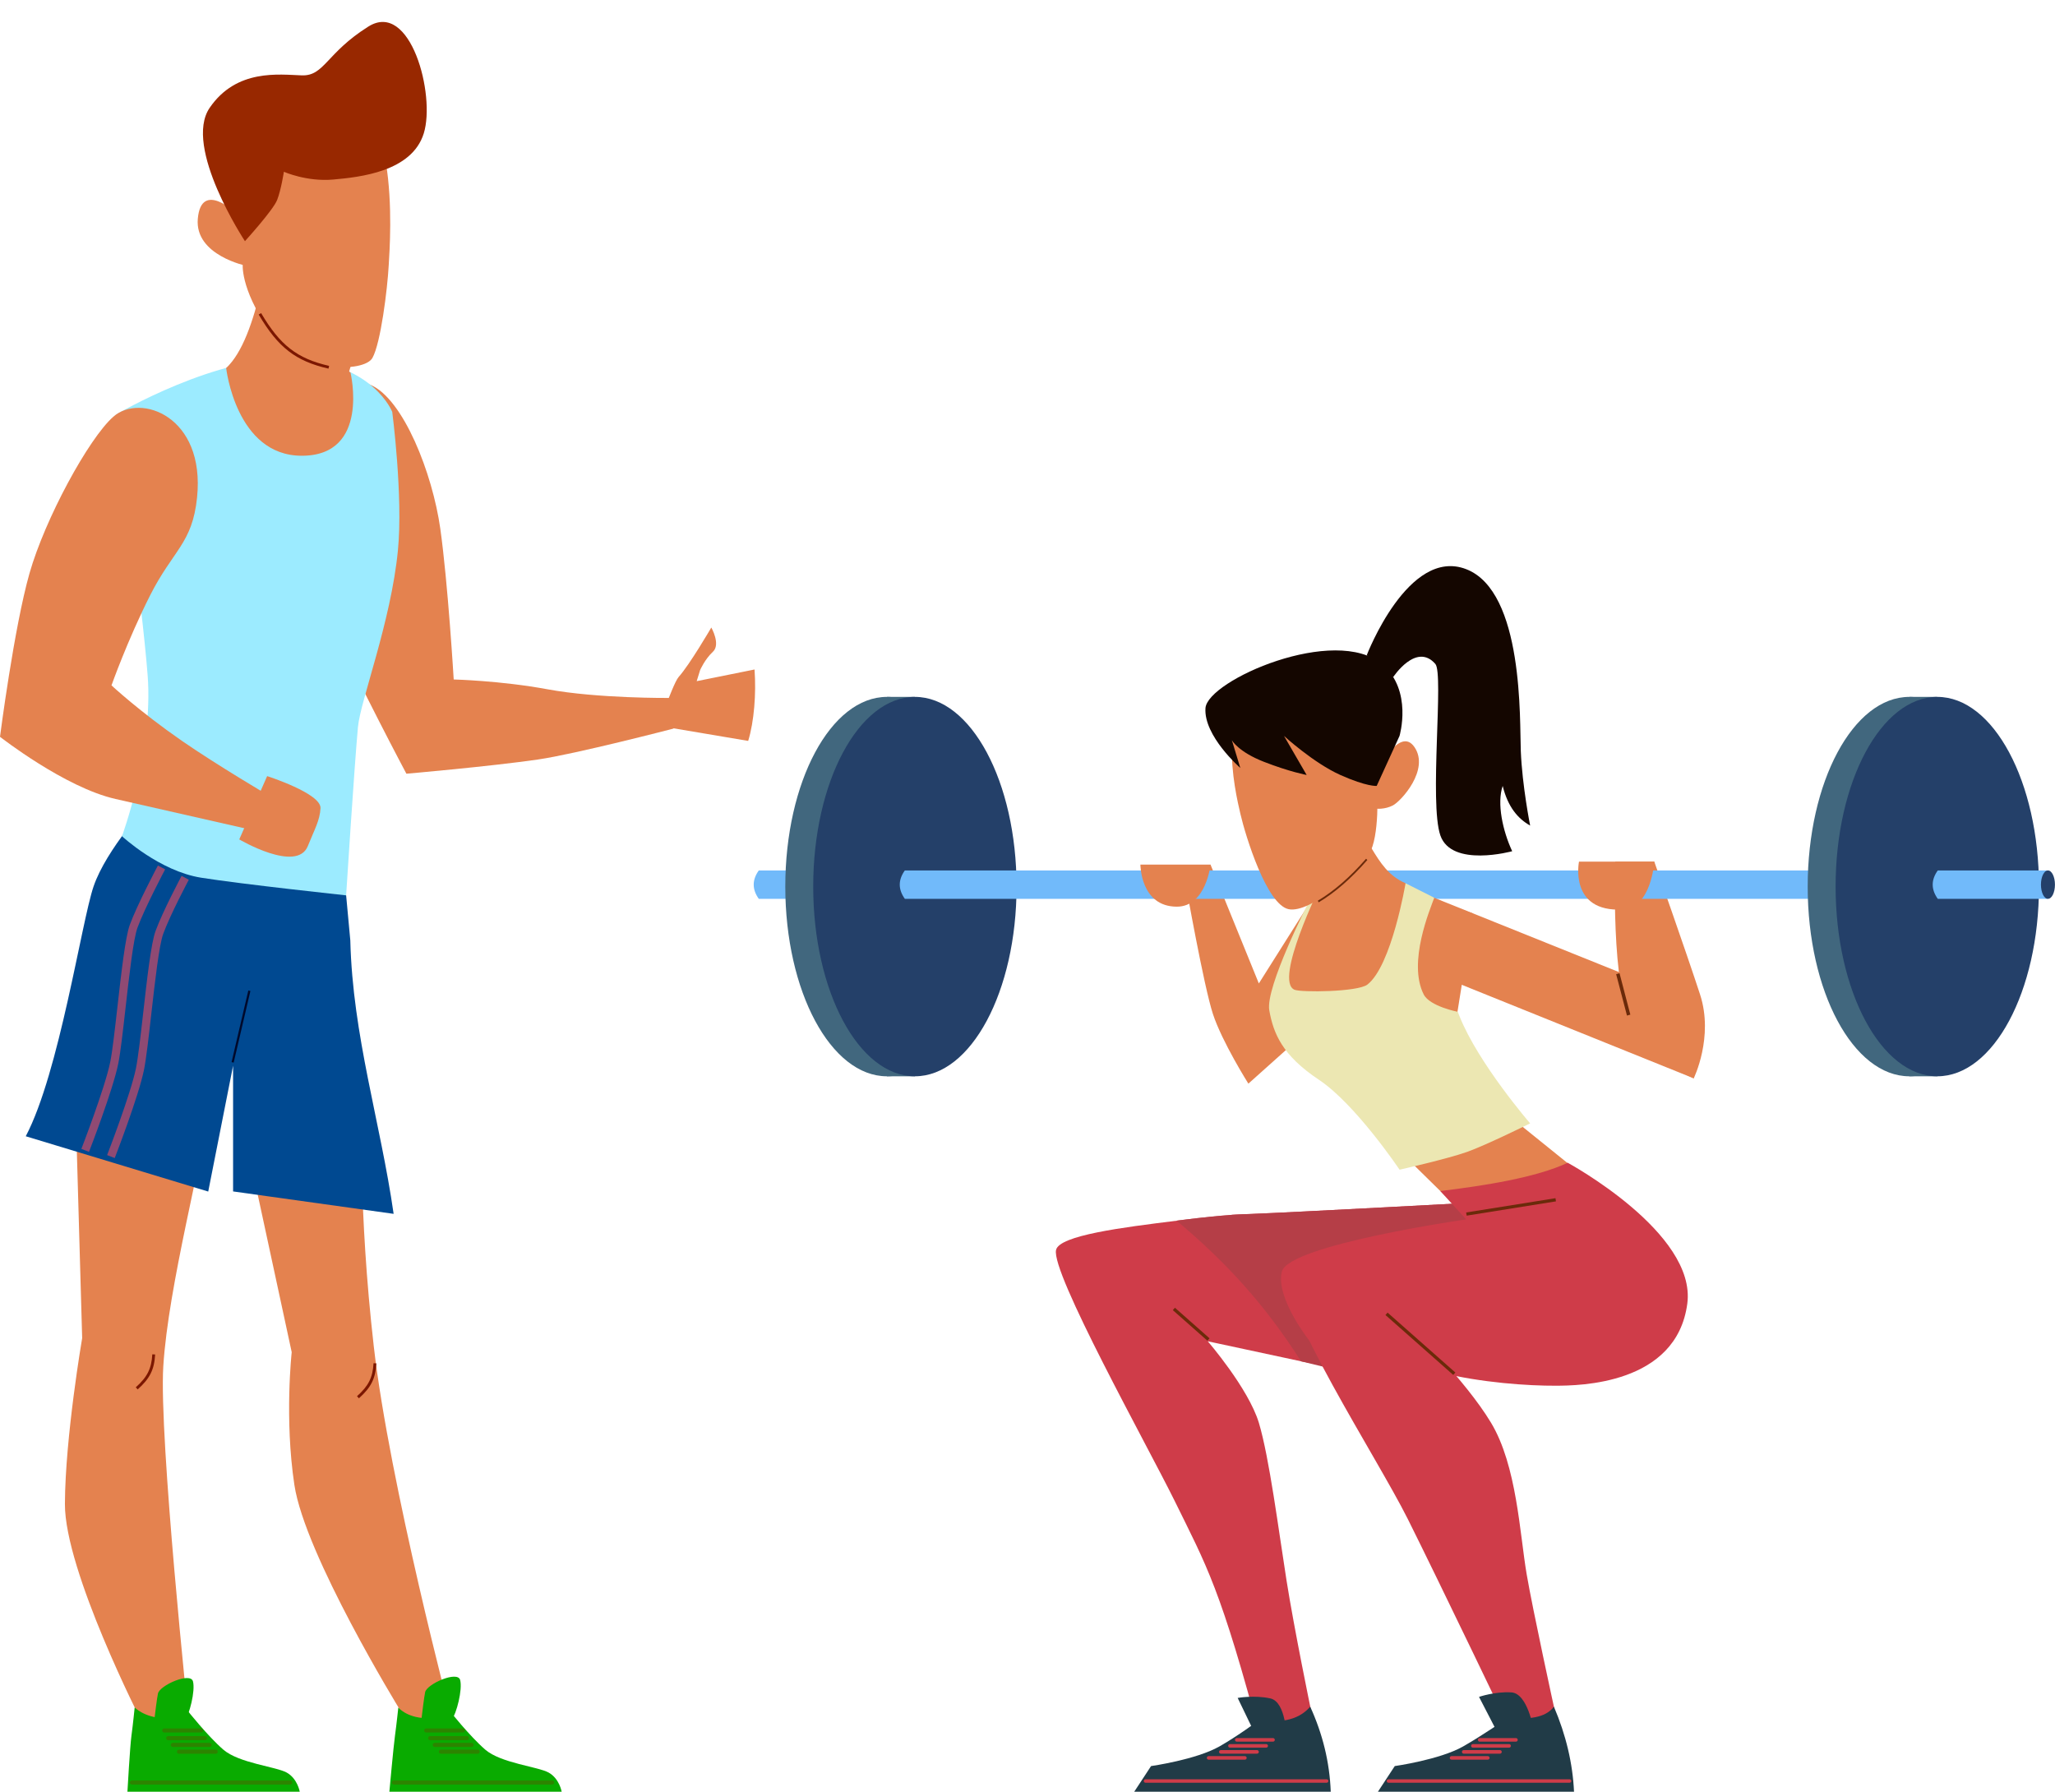 <?xml version="1.0" encoding="UTF-8"?>
<!DOCTYPE svg PUBLIC '-//W3C//DTD SVG 1.0//EN'
          'http://www.w3.org/TR/2001/REC-SVG-20010904/DTD/svg10.dtd'>
<svg height="742.4" preserveAspectRatio="xMidYMid meet" version="1.0" viewBox="0.0 -9.1 851.5 742.4" width="851.5" xmlns="http://www.w3.org/2000/svg" xmlns:xlink="http://www.w3.org/1999/xlink" zoomAndPan="magnify"
><defs
  ><clipPath id="a"
    ><path d="M 570 698 L 653 698 L 653 733.301 L 570 733.301 Z M 570 698"
    /></clipPath
    ><clipPath id="b"
    ><path d="M 469 698 L 552 698 L 552 733.301 L 469 733.301 Z M 469 698"
    /></clipPath
    ><clipPath id="c"
    ><path d="M 845 351 L 851.48 351 L 851.48 364 L 845 364 Z M 845 351"
    /></clipPath
    ><clipPath id="d"
    ><path d="M 52 698 L 125 698 L 125 733.301 L 52 733.301 Z M 52 698"
    /></clipPath
    ><clipPath id="e"
    ><path d="M 161 698 L 233 698 L 233 733.301 L 161 733.301 Z M 161 698"
    /></clipPath
  ></defs
  ><g
  ><g
    ><path d="M 603.18 414.699 L 610.422 369.387 L 589.773 362.332 C 589.773 362.332 580.16 382.516 582.402 396.984 C 584.648 411.453 603.18 414.699 603.18 414.699" fill="#e4824f"
    /></g
    ><g
    ><path d="M 314.406 351.566 L 359.852 351.566 L 359.852 363.328 L 314.406 363.328 C 311.605 359.406 311.605 355.484 314.406 351.566" fill="#71bafa"
    /></g
    ><g
    ><path d="M 325.391 358.258 C 325.391 401.668 344.254 436.859 367.52 436.859 C 390.789 436.859 409.652 401.668 409.652 358.258 C 409.652 314.844 390.789 279.652 367.52 279.652 C 344.254 279.652 325.391 314.844 325.391 358.258" fill="#41677e"
    /></g
    ><g
    ><path d="M 379.09 436.859 L 367.52 436.859 L 367.52 279.652 L 379.09 279.652 L 379.09 436.859" fill="#41677e"
    /></g
    ><g
    ><path d="M 336.961 358.258 C 336.961 401.668 355.82 436.859 379.09 436.859 C 402.355 436.859 421.219 401.668 421.219 358.258 C 421.219 314.844 402.355 279.652 379.09 279.652 C 355.82 279.652 336.961 314.844 336.961 358.258" fill="#244069"
    /></g
    ><g
    ><path d="M 544.961 415.125 L 517.273 439.902 C 517.273 439.902 506.398 422.676 502.578 411.031 C 498.762 399.391 491.246 356.871 491.246 356.871 L 501.586 349.148 L 521.609 398.387 L 540.938 367.754 L 544.961 415.125" fill="#e4824f"
    /></g
    ><g
    ><path d="M 486.617 612.574 C 499.992 639.84 505.676 648.535 522.926 713.527 L 543.082 698.863 C 543.082 698.863 536.301 666.109 533.07 645.691 C 529.84 625.277 525.934 594.719 521.605 580.379 C 517.211 566.035 500.441 546.656 500.441 546.656 L 539.09 554.949 L 575.91 562 L 616.148 488.898 C 616.148 488.898 536.398 493.211 517.789 493.922 C 516.371 493.984 514.754 494.051 512.883 494.113 C 511.523 494.18 510.105 494.242 508.617 494.438 C 507.777 494.504 506.875 494.566 505.969 494.633 C 503.191 494.891 500.219 495.215 497.117 495.535 C 496.41 495.602 495.695 495.664 494.988 495.793 C 492.598 496.055 490.141 496.312 487.688 496.637 L 487.559 496.699 C 465.012 499.477 438.941 502.789 437.586 508.797 C 435.391 518.102 475.184 589.445 486.617 612.574" fill="#cf3c49"
    /></g
    ><g
    ><path d="M 487.559 496.699 C 508.297 514.141 524.098 531.434 539.09 554.949 L 574.98 563.691 L 616.148 488.898 C 616.148 488.898 536.398 493.211 517.789 493.922 C 516.176 493.984 514.562 493.984 512.883 494.113 C 511.523 494.18 510.105 494.242 508.617 494.438 C 507.777 494.504 506.875 494.566 505.969 494.633 C 503.387 494.824 500.477 495.148 497.117 495.535 C 496.41 495.602 495.695 495.664 494.988 495.793 C 494.277 495.859 493.566 495.922 492.789 496.055 L 487.559 496.699" fill="#b53e47"
    /></g
    ><g
    ><path d="M 652.758 475.426 L 626.582 454.305 L 582.402 470.246 L 598.906 486.465 C 621.262 484.438 639.672 482.582 652.758 475.426" fill="#e4824f"
    /></g
    ><g
    ><path d="M 701.805 437.699 C 701.805 437.699 686.09 431.641 676.656 416.219 C 667.227 400.797 669.324 347.926 669.324 347.926 L 685.465 347.926 C 685.465 347.926 698.66 385.27 704.426 402.945 C 710.188 420.625 701.805 437.699 701.805 437.699" fill="#e4824f"
    /></g
    ><g
    ><path d="M 374.922 363.324 L 796.273 363.324 L 796.273 351.566 L 374.922 351.562 C 372.121 355.484 372.121 359.406 374.922 363.324" fill="#71bafa"
    /></g
    ><g
    ><path d="M 649.586 472.684 C 649.586 472.684 703.027 501.633 699.145 531.039 C 694.691 564.766 654.043 565.023 644.727 565.066 C 633.273 565.125 613.758 563.836 596.613 559.551 C 579.465 555.262 543.297 547.391 543.297 547.391 C 543.297 547.391 528.293 528.867 531.152 517.766 C 534.012 506.664 607.508 496.152 607.508 496.152 L 596.809 484.402 C 614.926 482.211 636.539 478.832 649.586 472.684" fill="#cf3c49"
    /></g
    ><g
    ><path d="M 584.738 540.961 C 581.879 538.816 536.867 501.719 533.297 517.051 C 529.723 532.387 570.449 594.543 583.309 620.266 C 596.168 645.984 627.715 711.805 627.715 711.805 L 644.039 698.855 C 644.039 698.855 635.121 658.066 632.586 643.207 C 629.688 626.227 628.52 598.168 617.801 580.379 C 607.086 562.586 584.738 540.961 584.738 540.961" fill="#cf3c49"
    /></g
    ><g clip-path="url(#a)"
    ><path d="M 643.875 698.066 C 648.883 709.812 651.66 721.555 652.207 733.301 L 570.945 733.301 L 577.93 722.664 C 577.93 722.664 596.562 720.039 606.27 714.52 C 614.07 710.09 624.816 702.695 624.816 702.695 C 632.926 703.332 640.203 702.938 643.875 698.066" fill="#213b47"
    /></g
    ><g clip-path="url(#b)"
    ><path d="M 542.895 698.066 C 547.977 709.188 550.941 720.895 551.402 733.301 L 469.969 733.301 L 476.949 722.664 C 476.949 722.664 495.582 720.039 505.289 714.52 C 513.09 710.09 521.441 703.828 521.441 703.828 C 529.578 704.523 537.391 704.355 542.895 698.066" fill="#213b47"
    /></g
    ><g
    ><path d="M 701.805 437.699 L 594.727 394.527 L 592.34 362.113 L 680.324 397.492 C 680.324 397.492 690.805 405.223 696.043 415.125 C 701.281 425.031 701.805 437.699 701.805 437.699" fill="#e4824f"
    /></g
    ><g
    ><path d="M 634.023 456.367 C 634.023 456.367 615.754 465.395 607.895 468.188 C 599.594 471.133 579.922 475.562 579.922 475.562 C 579.922 475.562 561.672 448.367 546.461 438.27 C 531.281 428.168 527.645 419.102 525.934 409.535 C 524.223 399.969 542.309 364.617 542.309 364.617 L 582.418 356.887 L 593.445 362.438 L 594.281 362.895 C 592.645 367.523 583.18 389.57 589.914 402.926 C 592.426 407.898 604.07 410.148 604.07 410.148 C 604.254 410.758 604.508 411.371 604.762 411.984 C 612.551 431.535 634.023 456.367 634.023 456.367" fill="#ece7b2"
    /></g
    ><g
    ><path d="M 749.027 358.258 C 749.027 401.668 767.891 436.859 791.156 436.859 C 814.426 436.859 833.285 401.668 833.285 358.258 C 833.285 314.844 814.426 279.652 791.156 279.652 C 767.891 279.652 749.027 314.844 749.027 358.258" fill="#41677e"
    /></g
    ><g
    ><path d="M 802.727 436.859 L 791.156 436.859 L 791.156 279.652 L 802.727 279.652 L 802.727 436.859" fill="#41677e"
    /></g
    ><g
    ><path d="M 685.465 347.926 C 685.465 347.926 684.32 367.129 672.359 367.754 C 650.031 368.922 654.262 347.926 654.262 347.926 L 685.465 347.926" fill="#e4824f"
    /></g
    ><g
    ><path d="M 501.586 349.148 C 501.586 349.148 499.793 366.574 487.637 366.574 C 472.531 366.574 472.531 349.148 472.531 349.148 L 501.586 349.148" fill="#e4824f"
    /></g
    ><g
    ><path d="M 582.402 356.871 C 582.402 356.871 576.648 391.109 566.57 398.867 C 562.594 401.93 539.031 402.168 536.344 400.98 C 527.754 397.188 547.145 357.863 547.145 357.863 L 568.27 342.328 C 571.973 348.469 575.465 353.891 582.402 356.871" fill="#e4824f"
    /></g
    ><g
    ><path d="M 570.441 316.539 C 570.812 317.789 571.676 337.84 567.285 344.703 C 562.898 351.566 543.062 369.473 533.965 367.621 C 524.863 365.77 516.102 337.34 513.98 328.188 C 511.859 319.035 502.176 278.82 527.957 275.074 C 553.738 271.332 570.441 284.512 570.441 284.512 L 570.441 316.539" fill="#e4824f"
    /></g
    ><g
    ><path d="M 569.934 311.613 C 569.934 311.613 579.789 291.16 586.117 300.492 C 592.441 309.82 580.59 322.809 577.184 324.602 C 573.777 326.398 570.215 325.969 570.215 325.969 L 569.934 311.613" fill="#e4824f"
    /></g
    ><g
    ><path d="M 572.789 266.211 C 553.289 249.551 500.285 272.805 499.492 284.32 C 498.699 295.836 513.926 309.094 513.926 309.094 L 510.441 297.625 C 510.441 297.625 513.047 302.398 523.727 306.559 C 534.41 310.719 541.414 312.008 541.414 312.008 L 532.035 295.828 C 532.035 295.828 544.305 307.059 555.383 312.008 C 566.461 316.957 570.441 316.539 570.441 316.539 L 579.902 295.828 C 579.902 295.828 585.453 277.023 572.789 266.211" fill="#140600"
    /></g
    ><g
    ><path d="M 566.305 262.414 C 566.305 262.414 583.516 217.48 607.504 226.727 C 631.492 235.977 629.645 289.613 630.148 302.031 C 630.734 316.551 634.023 332.969 634.023 332.969 C 628.957 330.105 624.824 325.328 622.645 316.551 C 620.168 323.77 622.676 335.199 626.582 343.598 C 626.582 343.598 601.5 350.508 596.824 337.059 C 592.152 323.609 598.316 270.105 594.746 266.004 C 586.824 256.902 577.281 271.449 577.281 271.449 L 566.305 262.414" fill="#140600"
    /></g
    ><g
    ><path d="M 760.594 358.258 C 760.594 401.668 779.457 436.859 802.727 436.859 C 825.992 436.859 844.855 401.668 844.855 358.258 C 844.855 314.844 825.992 279.652 802.727 279.652 C 779.457 279.652 760.594 314.844 760.594 358.258" fill="#244069"
    /></g
    ><g
    ><path d="M 607.719 494.598 L 644.727 488.68 L 644.52 487.367 L 607.508 493.285 L 607.719 494.598" fill="#6b2a0a"
    /></g
    ><g
    ><path d="M 674.145 411.703 L 675.539 411.301 L 671.055 394.148 L 669.66 394.551 L 674.145 411.703" fill="#6b2a0a"
    /></g
    ><g
    ><path d="M 546.406 364.77 C 553.195 360.707 559.789 354.973 566.57 347.23 L 566.039 346.719 C 559.309 354.398 552.773 360.086 546.051 364.105 L 546.406 364.77" fill="#6b2a0a"
    /></g
    ><g
    ><path d="M 602.156 560.598 L 603.035 559.602 L 574.957 534.781 L 574.074 535.773 L 602.156 560.598" fill="#6b2a0a"
    /></g
    ><g
    ><path d="M 500.297 546.418 L 501.176 545.426 L 486.844 532.758 L 485.965 533.75 L 500.297 546.418" fill="#6b2a0a"
    /></g
    ><g
    ><path d="M 802.922 351.566 L 848.371 351.566 L 848.371 363.328 L 802.922 363.328 C 800.125 359.406 800.125 355.484 802.922 351.566" fill="#71bafa"
    /></g
    ><g clip-path="url(#c)"
    ><path d="M 845.676 357.445 C 845.676 360.695 846.977 363.328 848.578 363.328 C 850.18 363.328 851.48 360.695 851.48 357.445 C 851.48 354.199 850.18 351.562 848.578 351.562 C 846.977 351.562 845.676 354.199 845.676 357.445" fill="#244069"
    /></g
    ><g
    ><path d="M 635.379 707.324 C 635.379 707.324 633.023 692.547 626.227 692.133 C 619.43 691.719 612.84 693.996 612.84 693.996 L 622.047 711.805 L 635.379 707.324" fill="#213b47"
    /></g
    ><g
    ><path d="M 533.074 711.039 C 533.074 711.039 533.004 696.074 526.352 694.629 C 519.695 693.18 512.836 694.426 512.836 694.426 L 521.789 712.984 L 533.074 711.039" fill="#213b47"
    /></g
    ><g
    ><path d="M 613.117 712.543 L 628.145 712.543 C 628.551 712.543 628.887 712.211 628.887 711.805 C 628.887 711.395 628.551 711.062 628.145 711.062 L 613.117 711.062 C 612.711 711.062 612.379 711.395 612.379 711.805 C 612.379 712.211 612.711 712.543 613.117 712.543" fill="#cf3c49"
    /></g
    ><g
    ><path d="M 610.289 715.035 L 625.312 715.035 C 625.723 715.035 626.055 714.703 626.055 714.293 C 626.055 713.887 625.723 713.555 625.312 713.555 L 610.289 713.555 C 609.879 713.555 609.547 713.887 609.547 714.293 C 609.547 714.703 609.879 715.035 610.289 715.035" fill="#cf3c49"
    /></g
    ><g
    ><path d="M 606.492 717.527 L 621.52 717.527 C 621.93 717.527 622.262 717.191 622.262 716.785 C 622.262 716.379 621.93 716.043 621.52 716.043 L 606.492 716.043 C 606.086 716.043 605.754 716.379 605.754 716.785 C 605.754 717.191 606.086 717.527 606.492 717.527" fill="#cf3c49"
    /></g
    ><g
    ><path d="M 601.457 720.016 L 616.48 720.016 C 616.891 720.016 617.223 719.684 617.223 719.277 C 617.223 718.867 616.891 718.535 616.48 718.535 L 601.457 718.535 C 601.047 718.535 600.715 718.867 600.715 719.277 C 600.715 719.684 601.047 720.016 601.457 720.016" fill="#cf3c49"
    /></g
    ><g
    ><path d="M 575.305 729.574 L 650.375 729.574 C 650.77 729.574 651.09 729.25 651.09 728.855 C 651.09 728.461 650.77 728.141 650.375 728.141 L 575.305 728.141 C 574.91 728.141 574.586 728.461 574.586 728.855 C 574.586 729.25 574.91 729.574 575.305 729.574" fill="#cf3c49"
    /></g
    ><g
    ><path d="M 512.461 712.543 L 527.488 712.543 C 527.895 712.543 528.227 712.211 528.227 711.805 C 528.227 711.395 527.895 711.062 527.488 711.062 L 512.461 711.062 C 512.055 711.062 511.723 711.395 511.723 711.805 C 511.723 712.211 512.055 712.543 512.461 712.543" fill="#cf3c49"
    /></g
    ><g
    ><path d="M 509.629 715.035 L 524.656 715.035 C 525.062 715.035 525.398 714.703 525.398 714.293 C 525.398 713.887 525.062 713.555 524.656 713.555 L 509.629 713.555 C 509.223 713.555 508.891 713.887 508.891 714.293 C 508.891 714.703 509.223 715.035 509.629 715.035" fill="#cf3c49"
    /></g
    ><g
    ><path d="M 505.836 717.527 L 520.863 717.527 C 521.27 717.527 521.605 717.191 521.605 716.785 C 521.605 716.379 521.27 716.043 520.863 716.043 L 505.836 716.043 C 505.43 716.043 505.098 716.379 505.098 716.785 C 505.098 717.191 505.43 717.527 505.836 717.527" fill="#cf3c49"
    /></g
    ><g
    ><path d="M 500.801 720.016 L 515.824 720.016 C 516.23 720.016 516.566 719.684 516.566 719.277 C 516.566 718.867 516.23 718.535 515.824 718.535 L 500.801 718.535 C 500.391 718.535 500.059 718.867 500.059 719.277 C 500.059 719.684 500.391 720.016 500.801 720.016" fill="#cf3c49"
    /></g
    ><g
    ><path d="M 474.648 729.574 L 549.715 729.574 C 550.109 729.574 550.434 729.25 550.434 728.855 C 550.434 728.461 550.109 728.141 549.715 728.141 L 474.648 728.141 C 474.254 728.141 473.93 728.461 473.93 728.855 C 473.93 729.25 474.254 729.574 474.648 729.574" fill="#cf3c49"
    /></g
    ><g
    ><path d="M 187.996 272.441 C 187.996 272.441 185.633 232.688 182.438 209.938 C 179.238 187.184 167.152 156.113 153.465 150.34 C 139.777 144.566 118.113 160.816 116.844 176.105 C 115.57 191.391 128.145 228.309 138.254 251.055 C 148.363 273.801 168.391 311.484 168.391 311.484 C 168.391 311.484 203.09 308.473 222.977 305.586 C 238.48 303.332 279.07 292.789 279.07 292.789 L 277.305 280.09 C 277.305 280.09 247.699 280.355 226.809 276.492 C 207.465 272.918 187.996 272.441 187.996 272.441" fill="#e4824f"
    /></g
    ><g
    ><path d="M 67.664 556.973 C 69.789 523.426 83.68 472.535 88.504 440.484 L 30.91 435.414 L 34.047 545.336 C 34.047 545.336 27.016 586.176 26.898 614.039 C 26.781 641.785 58.727 704.289 58.727 704.289 L 78.258 704.289 C 78.258 704.289 65.801 586.43 67.664 556.973" fill="#e4824f"
    /></g
    ><g
    ><path d="M 149.938 450.965 C 149.938 450.965 148.375 491.898 154.883 548.809 C 161.391 605.719 187.219 703.512 187.219 703.512 C 178.82 705.633 170.746 706.699 165.418 698.855 C 165.418 698.855 126.363 635.23 121.98 606.176 C 117.828 578.672 120.871 551.172 120.871 551.172 L 99.621 452.656 L 149.938 450.965" fill="#e4824f"
    /></g
    ><g
    ><path d="M 10.672 461.703 L 86.281 484.613 L 96.582 432.461 L 96.582 484.562 L 163.102 493.852 C 157.633 455.754 146.109 419.961 145.152 380.535 L 143.422 361.883 L 61.766 323.609 C 61.766 323.609 44.047 342.684 38.766 358.203 C 33.746 372.957 24.562 435.414 10.672 461.703" fill="#004991"
    /></g
    ><g
    ><path d="M 50.543 337.379 C 50.543 337.379 66.086 351.832 83.332 354.57 C 100.574 357.312 143.422 361.883 143.422 361.883 C 143.422 361.883 146.816 308.43 148.32 292.133 C 149.328 281.191 161.953 248.746 164.875 219.012 C 167.082 196.578 162.531 161.586 162.531 161.586 C 162.531 161.586 154.84 141.613 122.641 139.629 C 90.441 137.641 48.145 162.633 48.145 162.633 C 48.145 162.633 58.785 239.582 61.184 270.82 C 63.578 302.059 50.543 337.379 50.543 337.379" fill="#9cebff"
    /></g
    ><g
    ><path d="M 46.199 274.883 C 46.199 274.883 52.766 256.305 62.117 237.75 C 71.711 218.715 79.699 216.188 81.656 197.02 C 85.109 163.27 58.09 153.684 46.93 163.586 C 36.684 172.672 18.656 205.883 12.234 228.414 C 5.816 250.945 0 296.195 0 296.195 C 0 296.195 26.879 317.223 47.883 321.957 C 67.852 326.461 102.223 334.301 102.223 334.301 L 112.059 320.953 C 112.059 320.953 90.086 308.043 75.41 297.891 C 57.762 285.684 46.199 274.883 46.199 274.883" fill="#e4824f"
    /></g
    ><g
    ><path d="M 98.199 79.523 C 98.199 79.523 83.395 65.18 81.961 81.555 C 80.633 96.738 102.223 101.086 102.223 101.086 L 98.199 79.523" fill="#e4824f"
    /></g
    ><g
    ><path d="M 100.602 99.934 C 100.602 99.934 99.188 109.949 111.605 127.902 C 124.023 145.855 150.871 145.324 154.312 139.223 C 157.75 133.121 160.531 110.789 161.074 100.711 C 161.617 90.633 167.121 22.191 131.426 23.992 C 95.727 25.789 92.156 38.824 92.156 38.824 L 100.602 99.934" fill="#e4824f"
    /></g
    ><g
    ><path d="M 101.492 90.824 C 101.492 90.824 113.188 77.984 114.844 73.738 C 116.496 69.492 117.629 62.07 117.629 62.07 C 117.629 62.07 127.047 66.281 138.082 65.289 C 149.113 64.297 170.652 62.066 175.594 46.16 C 180.531 30.254 170.113 -9.117 152.598 1.922 C 135.078 12.961 134.434 22.434 125.047 22.129 C 115.66 21.824 98.035 19.297 86.887 35.555 C 75.738 51.812 101.492 90.824 101.492 90.824" fill="#982800"
    /></g
    ><g
    ><path d="M 93.715 143.402 C 93.715 143.402 97.758 179.738 125.047 179.738 C 153.551 179.738 145.219 145.227 145.219 145.227 C 145.219 145.227 135.742 139.07 122.641 139.629 C 115.496 139.93 93.715 143.402 93.715 143.402" fill="#e4824f"
    /></g
    ><g
    ><path d="M 57.043 566.602 L 56.262 565.73 C 61.047 561.445 62.777 557.992 63.105 552.059 L 64.281 552.125 C 63.926 558.422 62.102 562.074 57.043 566.602" fill="#7c1700"
    /></g
    ><g
    ><path d="M 148.711 570.289 L 147.93 569.414 C 152.715 565.133 154.445 561.684 154.777 555.746 L 155.949 555.812 C 155.594 562.109 153.77 565.762 148.711 570.289" fill="#7c1700"
    /></g
    ><g
    ><path d="M 110.695 312.48 L 99.137 338.703 C 99.137 338.703 123.027 352.793 127.566 341.43 C 130.32 334.539 132.531 330.93 132.801 325.77 C 133.117 319.664 110.695 312.48 110.695 312.48" fill="#e4824f"
    /></g
    ><g
    ><path d="M 96.824 431.188 L 95.953 430.98 L 102.891 401.312 L 103.758 401.52 L 96.824 431.188" fill="#00092b"
    /></g
    ><g
    ><path d="M 93.715 143.402 C 100.586 136.895 104.797 124.219 108.301 109.898 L 148.883 130.188 L 139.484 162.863 L 93.715 143.402" fill="#e4824f"
    /></g
    ><g
    ><path d="M 136.117 143.641 C 122.523 140.539 115.23 134.887 107.191 121.23 L 108.195 120.633 C 116.047 133.965 123.152 139.484 136.375 142.5 L 136.117 143.641" fill="#7c1700"
    /></g
    ><g
    ><path d="M 277.504 292.406 L 310.016 297.891 C 312.465 289.941 313.375 278.328 312.645 268.301 L 288.68 273.137 L 290.098 268.543 C 290.098 268.543 292.055 264.039 295.387 260.965 C 298.719 257.887 294.734 250.914 294.734 250.914 C 294.734 250.914 285.824 266.238 281.195 271.406 C 279.781 272.988 276.754 281.059 276.754 281.059 L 277.504 292.406" fill="#e4824f"
    /></g
    ><g
    ><path d="M 36.875 468.172 L 33.715 466.945 C 33.809 466.691 43.477 441.715 45.66 431.008 C 46.566 426.582 47.578 417.641 48.648 408.172 C 50.258 393.922 51.93 379.184 53.773 374.125 C 56.789 365.871 65.082 350.18 65.434 349.512 L 68.434 351.102 C 68.348 351.262 59.895 367.254 56.961 375.293 C 55.25 379.965 53.535 395.156 52.02 408.555 C 50.938 418.098 49.922 427.113 48.988 431.688 C 46.742 442.676 37.277 467.133 36.875 468.172" fill="#8f4a73"
    /></g
    ><g
    ><path d="M 47.539 470.738 L 44.379 469.512 C 44.477 469.262 54.137 444.281 56.328 433.574 C 57.23 429.152 58.242 420.215 59.316 410.746 C 60.926 396.492 62.59 381.75 64.438 376.695 C 67.457 368.434 74.93 354.414 75.242 353.82 L 78.238 355.418 C 78.16 355.562 70.559 369.824 67.625 377.863 C 65.914 382.535 64.199 397.727 62.684 411.129 C 61.602 420.672 60.586 429.684 59.652 434.254 C 57.402 445.242 47.945 469.699 47.539 470.738" fill="#8f4a73"
    /></g
    ><g clip-path="url(#d)"
    ><path d="M 55.801 698.383 C 55.801 698.383 55.098 705.473 54.48 709.941 C 53.859 714.406 52.801 733.301 52.801 733.301 L 124.203 733.301 C 124.203 733.301 123.277 727.84 118.797 725.355 C 114.312 722.875 99.008 721.469 92.516 715.84 C 86.027 710.215 77.652 699.617 77.652 699.617 C 77.652 699.617 75.828 703.117 67.793 702.82 C 59.758 702.52 55.801 698.383 55.801 698.383" fill="#09ab00"
    /></g
    ><g
    ><path d="M 120.246 730.316 L 54.645 730.316 C 54.176 730.316 53.797 729.938 53.797 729.469 C 53.797 729 54.176 728.621 54.645 728.621 L 120.246 728.621 C 120.715 728.621 121.094 729 121.094 729.469 C 121.094 729.938 120.715 730.316 120.246 730.316" fill="#2c8400"
    /></g
    ><g
    ><path d="M 83.305 708.758 L 68.066 708.758 C 67.598 708.758 67.219 708.379 67.219 707.91 C 67.219 707.441 67.598 707.062 68.066 707.062 L 83.305 707.062 C 83.773 707.062 84.152 707.441 84.152 707.91 C 84.152 708.379 83.773 708.758 83.305 708.758" fill="#2c8400"
    /></g
    ><g
    ><path d="M 84.93 711.934 L 69.691 711.934 C 69.223 711.934 68.844 711.555 68.844 711.086 C 68.844 710.617 69.223 710.238 69.691 710.238 L 84.93 710.238 C 85.398 710.238 85.781 710.617 85.781 711.086 C 85.781 711.555 85.398 711.934 84.93 711.934" fill="#2c8400"
    /></g
    ><g
    ><path d="M 86.844 714.746 L 71.602 714.746 C 71.137 714.746 70.754 714.363 70.754 713.898 C 70.754 713.434 71.137 713.051 71.602 713.051 L 86.844 713.051 C 87.309 713.051 87.691 713.434 87.691 713.898 C 87.691 714.363 87.309 714.746 86.844 714.746" fill="#2c8400"
    /></g
    ><g
    ><path d="M 89.383 717.559 L 74.145 717.559 C 73.676 717.559 73.297 717.176 73.297 716.711 C 73.297 716.242 73.676 715.863 74.145 715.863 L 89.383 715.863 C 89.852 715.863 90.23 716.242 90.23 716.711 C 90.23 717.176 89.852 717.559 89.383 717.559" fill="#2c8400"
    /></g
    ><g
    ><path d="M 76.453 704.109 C 78.461 701.453 81.004 691.516 79.957 687.555 C 78.906 683.59 66.145 689.207 65.449 692.617 C 64.984 694.871 64.211 701.238 63.738 705.301 L 76.453 704.109" fill="#09ab00"
    /></g
    ><g clip-path="url(#e)"
    ><path d="M 165.047 698.383 C 165.047 698.383 164.273 705.66 163.656 710.133 C 163.035 714.598 161.336 733.301 161.336 733.301 L 232.738 733.301 C 232.738 733.301 231.812 727.84 227.328 725.355 C 222.848 722.875 207.543 721.469 201.051 715.84 C 194.562 710.215 186.188 699.617 186.188 699.617 C 186.188 699.617 184.363 703.117 176.328 702.82 C 168.289 702.52 165.047 698.383 165.047 698.383" fill="#09ab00"
    /></g
    ><g
    ><path d="M 228.781 730.316 L 163.18 730.316 C 162.715 730.316 162.332 729.938 162.332 729.469 C 162.332 729 162.715 728.621 163.18 728.621 L 228.781 728.621 C 229.25 728.621 229.629 729 229.629 729.469 C 229.629 729.938 229.25 730.316 228.781 730.316" fill="#2c8400"
    /></g
    ><g
    ><path d="M 191.84 708.758 L 176.602 708.758 C 176.133 708.758 175.754 708.379 175.754 707.91 C 175.754 707.441 176.133 707.062 176.602 707.062 L 191.84 707.062 C 192.309 707.062 192.688 707.441 192.688 707.91 C 192.688 708.379 192.309 708.758 191.84 708.758" fill="#2c8400"
    /></g
    ><g
    ><path d="M 193.469 711.934 L 178.227 711.934 C 177.762 711.934 177.379 711.555 177.379 711.086 C 177.379 710.617 177.762 710.238 178.227 710.238 L 193.469 710.238 C 193.934 710.238 194.312 710.617 194.312 711.086 C 194.312 711.555 193.934 711.934 193.469 711.934" fill="#2c8400"
    /></g
    ><g
    ><path d="M 195.379 714.746 L 180.137 714.746 C 179.672 714.746 179.289 714.363 179.289 713.898 C 179.289 713.434 179.672 713.051 180.137 713.051 L 195.379 713.051 C 195.844 713.051 196.227 713.434 196.227 713.898 C 196.227 714.363 195.844 714.746 195.379 714.746" fill="#2c8400"
    /></g
    ><g
    ><path d="M 197.918 717.559 L 182.68 717.559 C 182.211 717.559 181.832 717.176 181.832 716.711 C 181.832 716.242 182.211 715.863 182.68 715.863 L 197.918 715.863 C 198.387 715.863 198.766 716.242 198.766 716.711 C 198.766 717.176 198.387 717.559 197.918 717.559" fill="#2c8400"
    /></g
    ><g
    ><path d="M 187.16 703.547 C 189.168 700.887 191.715 690.953 190.664 686.988 C 189.613 683.023 176.855 688.641 176.156 692.051 C 175.695 694.305 174.922 700.672 174.449 704.738 L 187.16 703.547" fill="#09ab00"
    /></g
  ></g
></svg
>
